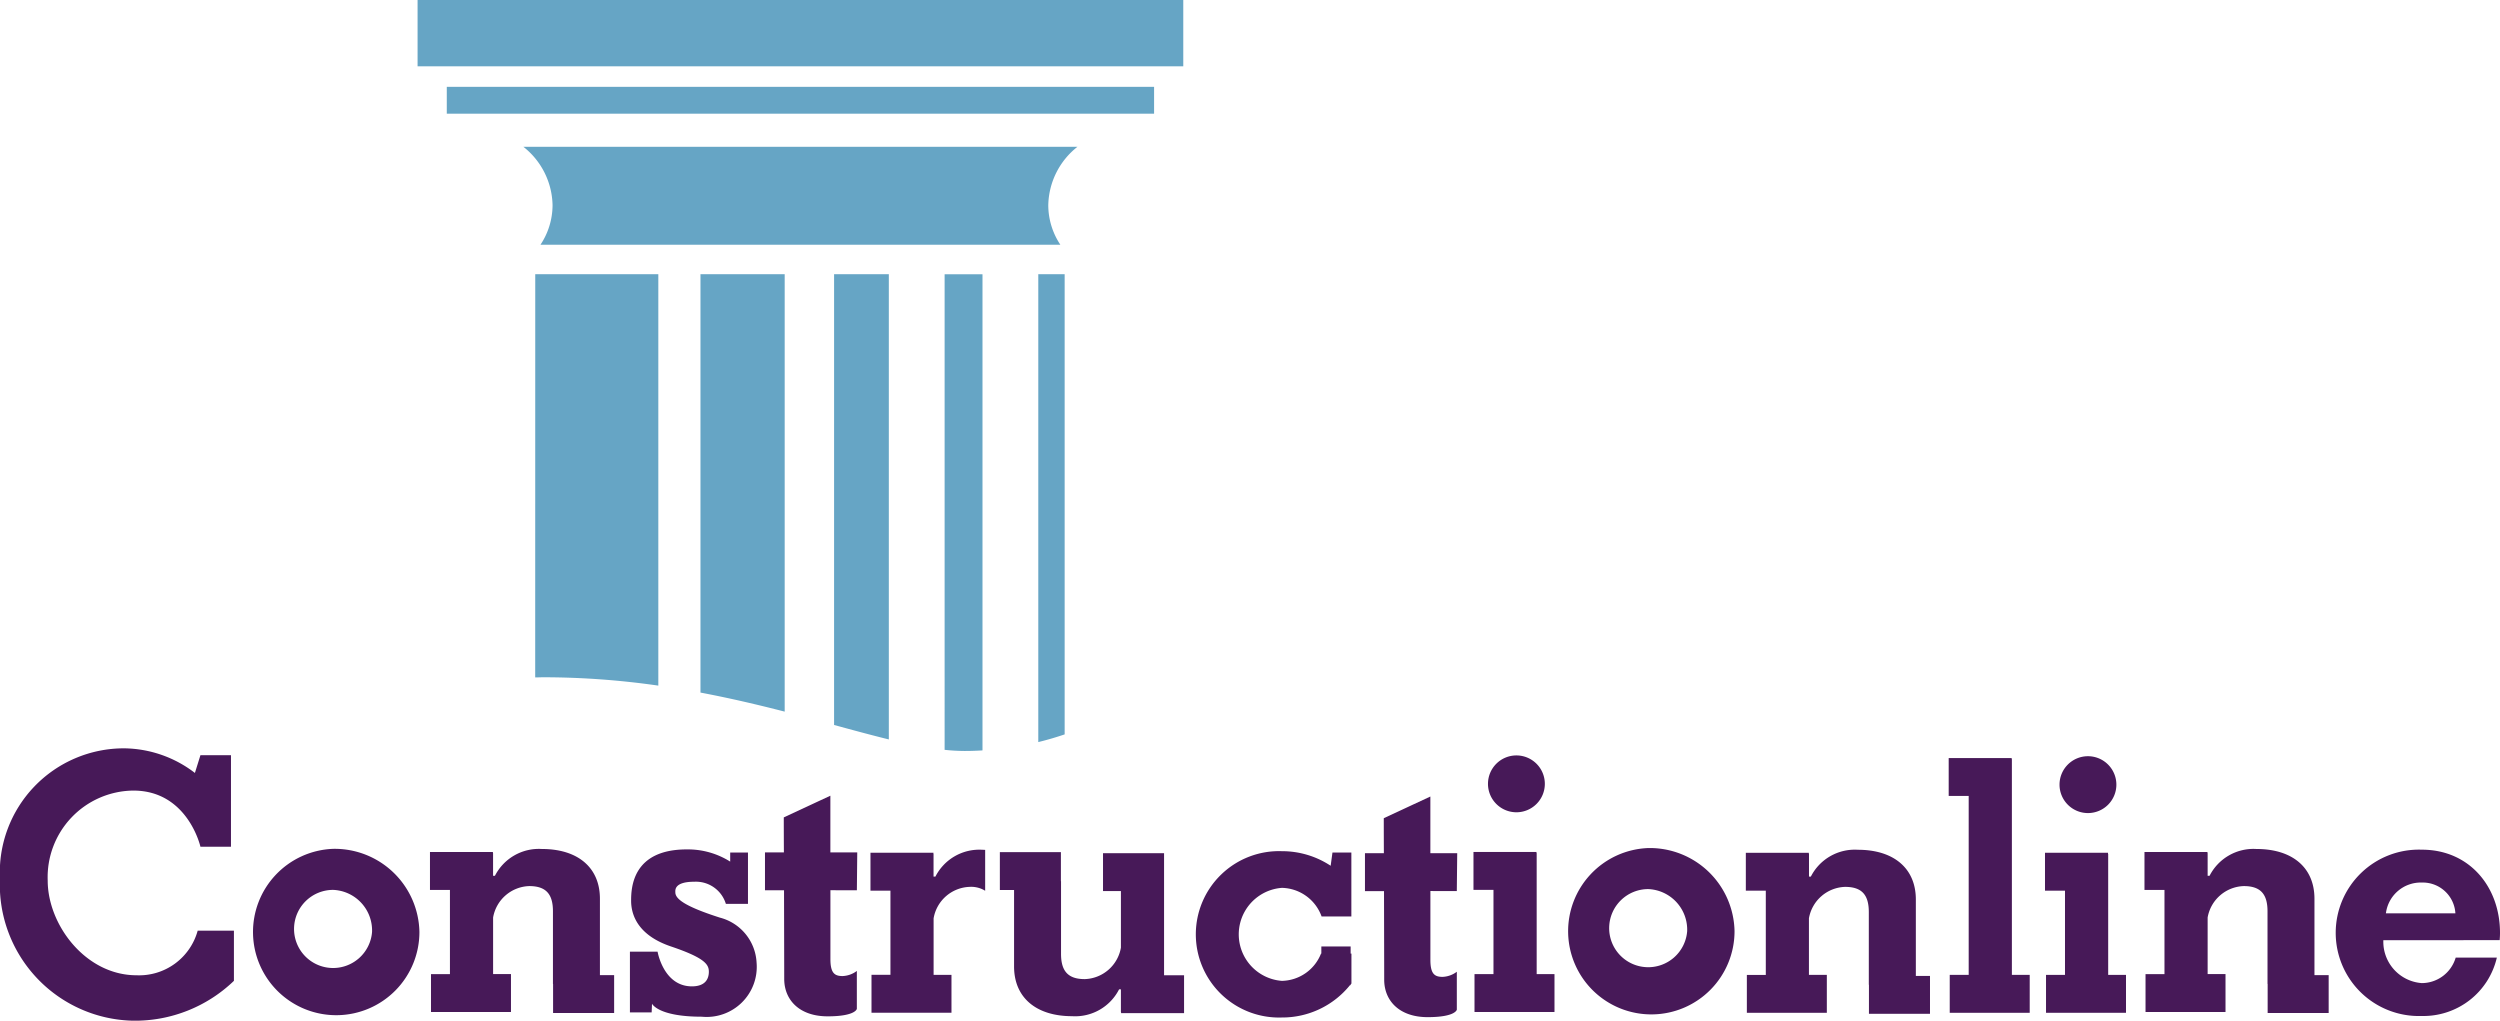 <svg xmlns="http://www.w3.org/2000/svg" width="170.635" height="69.665" viewBox="0 0 170.635 69.665">
  <g id="Group_4136" data-name="Group 4136" transform="translate(-6147.688 -10453.814)">
    <g id="Group_4135" data-name="Group 4135">
      <g id="Group_4134" data-name="Group 4134">
        <g id="Group_4133" data-name="Group 4133">
          <g id="Group_4132" data-name="Group 4132">
            <g id="Group_4131" data-name="Group 4131">
              <rect id="Rectangle_98" data-name="Rectangle 98" width="52.262" height="4.526" transform="translate(6176.189 10453.814)" fill="#66a5c5"/>
              <rect id="Rectangle_99" data-name="Rectangle 99" width="48.276" height="1.833" transform="translate(6178.183 10459.741)" fill="#66a5c5"/>
              <path id="Path_6574" data-name="Path 6574" d="M337.776,13.563a4.891,4.891,0,0,1-.823,2.693h35.481a4.891,4.891,0,0,1-.823-2.693A5.193,5.193,0,0,1,373.6,9.575H335.787a5.187,5.187,0,0,1,1.989,3.988" transform="translate(5847.626 10454.26)" fill="#66a5c5"/>
              <path id="Path_6575" data-name="Path 6575" d="M370.557,14.242V46.179c.657-.16,1.254-.341,1.8-.525V14.242Zm-6.393,32.466a13.432,13.432,0,0,0,1.365.078c.417,0,.823-.015,1.22-.039v-32.5h-2.585Zm-27.945-4.942c.192,0,.378-.011.574-.011a55.571,55.571,0,0,1,7.83.57V14.242h-8.4Zm20.4,3.245c1.326.363,2.57.7,3.737.987V14.242H356.62ZM347.5,42.8c2.041.386,3.956.84,5.748,1.3V14.242H347.5Z" transform="translate(5847.998 10458.285)" fill="#66a5c5"/>
              <path id="Path_6576" data-name="Path 6576" d="M334.2,40.975a2.666,2.666,0,1,1-2.658-2.874,2.771,2.771,0,0,1,2.658,2.874M331.542,35.3a5.679,5.679,0,1,0,5.891,5.675,5.786,5.786,0,0,0-5.891-5.675" transform="translate(5838.882 10476.451)" fill="#471958"/>
              <path id="Path_6577" data-name="Path 6577" d="M343.963,43.916V38.7c0-2.129-1.509-3.394-3.96-3.394a3.362,3.362,0,0,0-3.206,1.831h-.127V35.583l-.013.006.006-.076h-4.3V38.1h1.363v5.748h-1.293V46.43h5.459V43.845h-1.22V39.986a2.585,2.585,0,0,1,2.468-2.148c1.159,0,1.617.564,1.617,1.723v4.956h.009V46.5h4.167V43.916Z" transform="translate(5844.672 10476.455)" fill="#471958"/>
              <path id="Path_6578" data-name="Path 6578" d="M330.1,44.063a4.145,4.145,0,0,1-4.176,3.044c-3.476,0-6.061-3.448-6.061-6.465a5.912,5.912,0,0,1,5.845-6.141c3.718,0,4.58,3.833,4.58,3.833h2.084V32.085h-2.084l-.378,1.213a8.054,8.054,0,0,0-4.794-1.68,8.47,8.47,0,0,0-8.512,8.89,9.282,9.282,0,0,0,9.1,9.7,9.742,9.742,0,0,0,6.869-2.721V44.063Z" transform="translate(5831.081 10473.273)" fill="#471958"/>
              <path id="Path_6579" data-name="Path 6579" d="M341.173,46.445H339.69V42.3h1.887s.4,2.369,2.343,2.369c.916,0,1.157-.51,1.157-1s-.268-.942-2.583-1.723-2.723-2.209-2.723-3.125.11-3.5,3.8-3.5a5.425,5.425,0,0,1,2.963.834v-.618h1.213v3.5h-1.509a2.135,2.135,0,0,0-2.153-1.509c-1.4,0-1.295.592-1.295.726,0,.43.594.942,3.045,1.725a3.344,3.344,0,0,1,2.5,3.071,3.419,3.419,0,0,1-3.744,3.69c-2.991,0-3.394-.888-3.394-.888Z" transform="translate(5850.993 10476.468)" fill="#471958"/>
              <path id="Path_6580" data-name="Path 6580" d="M350.909,39.809l.026-2.587H349.1V33.353l-3.18,1.481s0,.995.008,2.388h-1.291v2.587h1.3c.006,2.57.013,5.318.013,6.044,0,1.455,1.051,2.559,2.964,2.559s1.993-.512,1.993-.512V45.313a1.723,1.723,0,0,1-.97.35c-.538,0-.834-.188-.834-1.159v-4.7Z" transform="translate(5855.264 10474.771)" fill="#471958"/>
              <path id="Path_6581" data-name="Path 6581" d="M356.143,35.334a3.362,3.362,0,0,0-3.206,1.833h-.127V35.613l-.011,0,.006-.076h-4.3v2.587h1.363v5.746h-1.293v2.587h5.459V43.874h-1.22V40.015a2.585,2.585,0,0,1,2.468-2.149,1.813,1.813,0,0,1,1.051.266V35.34c-.065,0-.123-.006-.19-.006" transform="translate(5858.596 10476.48)" fill="#471958"/>
              <path id="Path_6582" data-name="Path 6582" d="M364.453,43.826V35.493h-4.167v2.585h1.222v3.861a2.59,2.59,0,0,1-2.47,2.148c-1.159,0-1.617-.566-1.617-1.725V37.406h-.009V35.42h-4.167v2.587h.97v5.217c0,2.127,1.509,3.394,3.96,3.394a3.363,3.363,0,0,0,3.207-1.831h.125v1.553l.011-.006,0,.076h4.3V43.826Z" transform="translate(5862.687 10476.555)" fill="#471958"/>
              <path id="Path_6583" data-name="Path 6583" d="M372.893,39.838l.028-2.587h-1.833V33.382l-3.18,1.481s0,.995.007,2.388h-1.291v2.587h1.3c.006,2.57.013,5.318.013,6.044,0,1.455,1.051,2.559,2.964,2.559s1.993-.512,1.993-.512V45.342a1.723,1.723,0,0,1-.97.35c-.538,0-.834-.188-.834-1.159v-4.7Z" transform="translate(5874.228 10474.797)" fill="#471958"/>
              <path id="Path_6584" data-name="Path 6584" d="M382.391,40.946a2.666,2.666,0,1,1-2.658-2.874,2.773,2.773,0,0,1,2.658,2.874m-2.658-5.675a5.679,5.679,0,1,0,5.891,5.675,5.786,5.786,0,0,0-5.891-5.675" transform="translate(5880.453 10476.426)" fill="#471958"/>
              <path id="Path_6585" data-name="Path 6585" d="M392.183,43.945V38.728c0-2.129-1.509-3.394-3.96-3.394a3.362,3.362,0,0,0-3.206,1.831h-.127V35.612l-.011.006,0-.076h-4.3v2.585h1.363v5.748h-1.293v2.585h5.459V43.874h-1.222V40.013a2.589,2.589,0,0,1,2.47-2.146c1.159,0,1.617.564,1.617,1.723v4.956h.009v1.986h4.167V43.945Z" transform="translate(5886.269 10476.48)" fill="#471958"/>
              <path id="Path_6586" data-name="Path 6586" d="M406.791,43.916V38.7c0-2.129-1.509-3.394-3.96-3.394a3.361,3.361,0,0,0-3.2,1.831H399.5V35.583l-.011.006,0-.076h-4.3V38.1h1.365v5.748h-1.293V46.43h5.459V43.845H399.5V39.984a2.589,2.589,0,0,1,2.47-2.146c1.159,0,1.617.564,1.617,1.723v4.956h.009V46.5h4.165V43.916Z" transform="translate(5898.868 10476.455)" fill="#471958"/>
              <path id="Path_6587" data-name="Path 6587" d="M395.855,43.778V35.518l-.013,0,0-.076h-4.3V38.03h1.365v5.748h-1.295v2.587h5.459V43.778Z" transform="translate(5895.725 10476.576)" fill="#471958"/>
              <path id="Path_6588" data-name="Path 6588" d="M394.015,31.906a1.94,1.94,0,1,1-1.939,1.939,1.939,1.939,0,0,1,1.939-1.939" transform="translate(5896.183 10473.523)" fill="#471958"/>
              <path id="Path_6589" data-name="Path 6589" d="M392.326,46.772V32.047l-.013,0,0-.076h-4.3v2.585h1.365V46.772h-1.294V49.36h5.459V46.772Z" transform="translate(5892.681 10473.582)" fill="#471958"/>
              <path id="Path_6590" data-name="Path 6590" d="M374.913,43.75V35.489l-.013,0,0-.076h-4.3V38h1.365V43.75h-1.295v2.585h5.459V43.75Z" transform="translate(5877.659 10476.551)" fill="#471958"/>
              <path id="Path_6591" data-name="Path 6591" d="M373.072,31.877a1.94,1.94,0,1,1-1.939,1.939,1.939,1.939,0,0,1,1.939-1.939" transform="translate(5878.116 10473.498)" fill="#471958"/>
              <path id="Path_6592" data-name="Path 6592" d="M369.759,35.476l-.123.905a6.009,6.009,0,0,0-3.325-.995,5.679,5.679,0,1,0,0,11.351,5.938,5.938,0,0,0,4.645-2.209H371V44.48c.019-.02.037-.041.054-.061V42.374H371v-.484H369v.484h-.022a2.933,2.933,0,0,1-2.671,1.863,3.183,3.183,0,0,1,0-6.348,2.947,2.947,0,0,1,2.71,1.952h2.032V35.476Z" transform="translate(5868.875 10476.525)" fill="#471958"/>
              <path id="Path_6593" data-name="Path 6593" d="M413.392,41.507c.015-.166.024-.332.024-.5,0-3.133-2.082-5.675-5.335-5.675a5.679,5.679,0,1,0,0,11.351,5.143,5.143,0,0,0,5.12-3.986h-2.809a2.42,2.42,0,0,1-2.312,1.742,2.831,2.831,0,0,1-2.626-2.928Zm-5.31-3.932a2.232,2.232,0,0,1,2.289,2.1h-4.742a2.4,2.4,0,0,1,2.453-2.1" transform="translate(5904.907 10476.476)" fill="#471958"/>
            </g>
          </g>
        </g>
      </g>
    </g>
  </g>
</svg>
